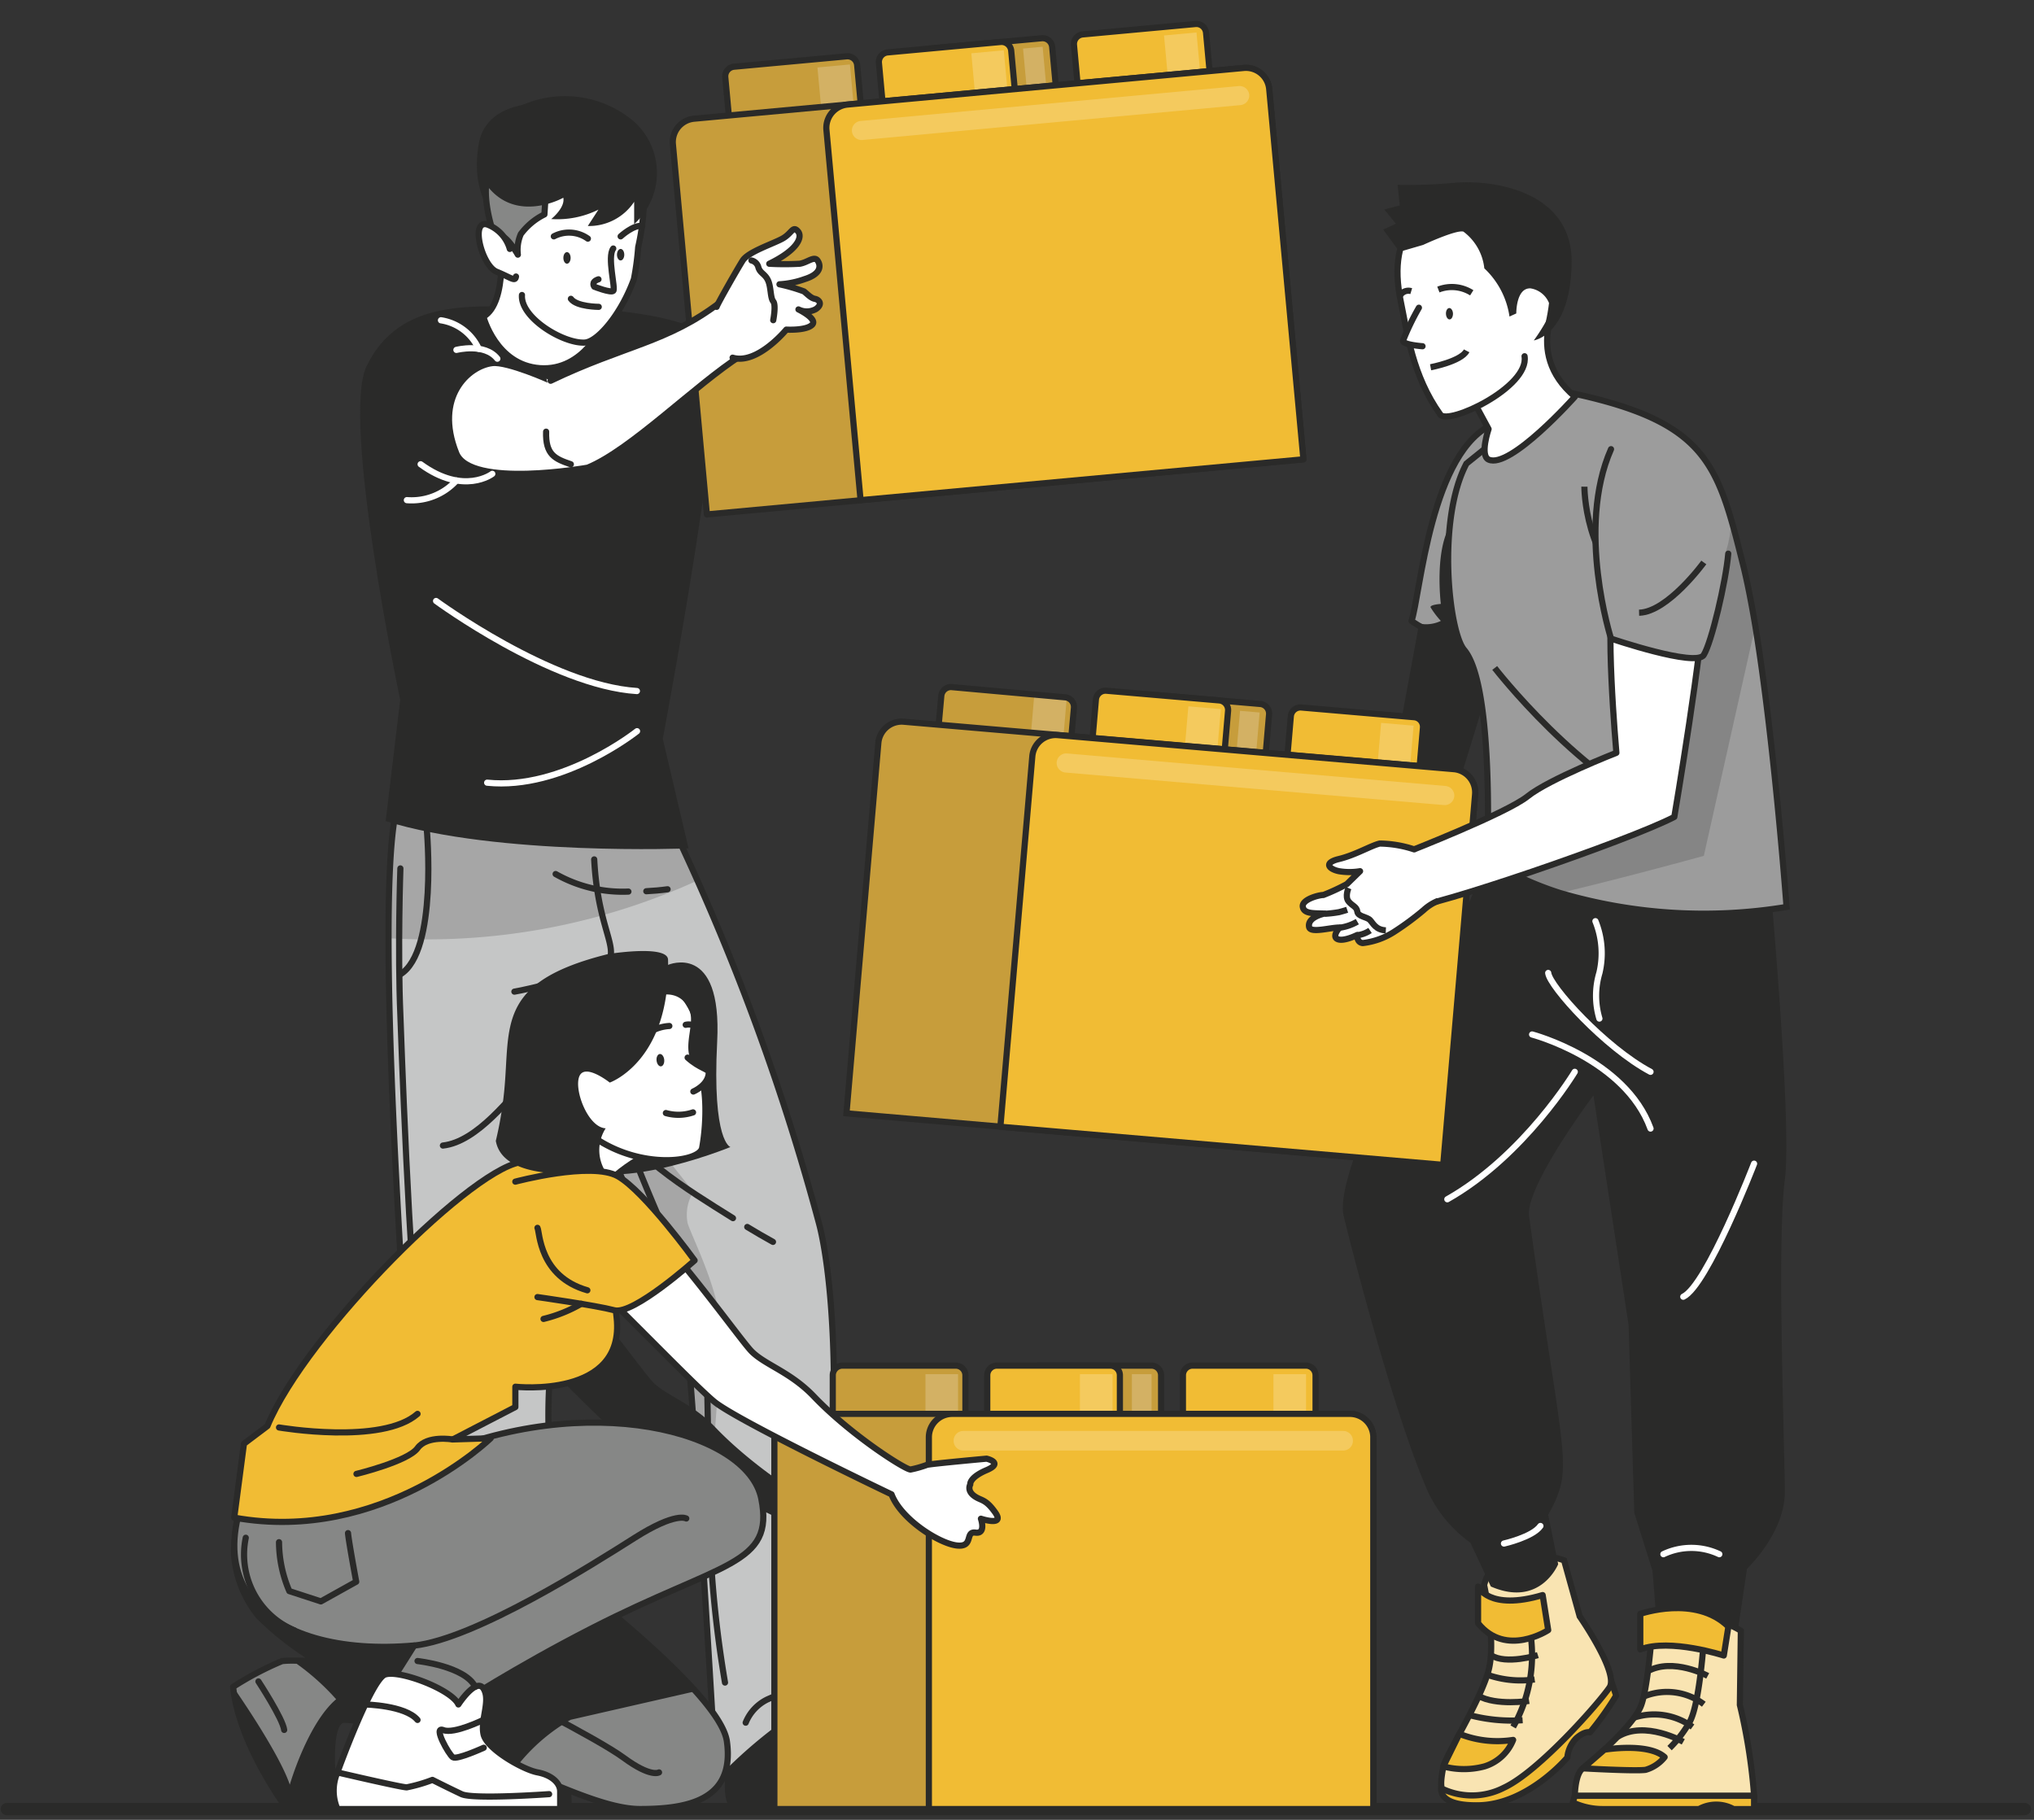 <svg id="becbaa0f-c168-4055-b193-9f8904cfd8a6" data-name="Calque 1" xmlns="http://www.w3.org/2000/svg" xmlns:xlink="http://www.w3.org/1999/xlink" viewBox="0 0 164.748 147.402"><rect x="0" y="0" width="164.748" height="147.402" fill="#333333" stroke="none"/><defs><clipPath id="a2aed99f-9b42-4cc7-ab2a-375b768148fd"><path d="M126.689,126.387s-5.422-1.998-6.481,1.998c0,0,.968,4.4.388,6.807s-3.499,7.003-3.679,7.874c-.355,1.71-.088,1.827-.088,1.827a5.648,5.648,0,0,0,4.976-.088c2.853-1.314,7.791-6.969,8.563-8.133s-2.419-5.751-2.419-5.751Z" style="fill:none"/></clipPath><clipPath id="f9a96f55-45a3-4138-b656-05cb36f4d472"><path d="M77.097,55.655l9.176.826a.787.787,0,0,1,.714.855h0L86.397,63.883h0l-10.744-.967h0l.589-6.548a.787.787,0,0,1,.855-.714Z" style="fill:none"/></clipPath><clipPath id="f8aa14ba-f1f7-4b1d-aa1d-7af8daf26a2a"><path d="M92.935,56.235l9.142.785a.784.784,0,0,1,.714.848h0l-.56,6.524h0L91.526,63.473h0l.56-6.524a.784.784,0,0,1,.848-.714Z" style="fill:none"/></clipPath><clipPath id="b3660e55-9721-47f2-801d-a1533510708a"><path d="M119.478,64.351,116.896,94.351,68.561,90.18l2.582-29.996a1.894,1.894,0,0,1,2.046-1.727l.006 0,44.552,3.829a1.894,1.894,0,0,1,1.733,2.042Z" style="fill:none"/></clipPath><clipPath id="be329eb7-e9c2-4d85-9fba-989908e5e8fb"><path d="M141.003,132.092s-2.311-1.647-7.09-1.318c0,0-.35,5.735-1.001,7.403s-4.079,4.559-4.717,5.055-.638,2.227-.638,2.227h14.522a46.256,46.256,0,0,0-1.155-7.366Z" style="fill:none"/></clipPath><clipPath id="eb91e76a-abae-4348-a033-76b0218cc754"><path d="M144.706,73.46a41.19,41.19,0,0,1-18.351-1.13,26.276,26.276,0,0,1-5.893-2.719s.025-.584.042-1.539c.075-3.729.054-13.109-1.91-15.432-1.251-1.464-2.231-10.514.184-15.09l7.386-5.939c10.227,1.998,12.387,4.705,14.076,10.544.313,1.068.605,2.24.93,3.533.355,1.41.688,3.132,1.005,5.005C143.71,60.018,144.706,73.46,144.706,73.46Z" style="fill:none"/></clipPath><clipPath id="b000cfa6-7c87-425c-afe6-eedff707a2d4"><path d="M53.547,64.985l1.668,3.537A186.847,186.847,0,0,1,66.338,99.102c.1.388,2.286,8.12.534,27.377l1.001,3.378-1.093,5.58s1.643,2.373,1.585,3.149a29.807,29.807,0,0,0-5.422,1.481,38.383,38.383,0,0,0-4.208,3.683c-.897-.184-.976-3.804-.976-3.804s-1.873-32.144-2.411-33.529S51.524,99.06,46.394,85.392c0,0-.117,19.089-1.485,23.919-1.222,4.296.225,16.32.225,16.32l-.834,13.384s2.886,2.999.546,3.804a8.141,8.141,0,0,0-6.018-3.691c-2.265-.35-5.084,3.67-5.084,3.67-.993-.317.417-5.368.417-5.368-3.157-23.823-.834-19.511-1.46-31.155-.417-7.474-2.523-39.447-.038-42.045Z" style="fill:none"/></clipPath><clipPath id="ea0ce7c4-934e-4408-9a2a-a146d14636df"><path d="M59.437,5.405l9.137-.843a.784.784,0,0,1,.853.709h0l.601,6.52h0L59.347,12.777h0l-.601-6.52A.784.784,0,0,1,59.437,5.405Z" style="fill:none"/></clipPath><clipPath id="b5ad91c5-57a9-4fc6-a9f4-f79122f66a48"><path d="M75.235,3.94l9.137-.843a.784.784,0,0,1,.853.709h0l.601,6.52h0l-10.698.987h0L74.526,4.792a.784.784,0,0,1,.709-.853Z" style="fill:none"/></clipPath><clipPath id="a4482eeb-8084-4bb4-9c5c-9d9936e91f41"><path d="M102.803,7.225l2.769,29.979L57.255,41.667,54.502,11.679A1.898,1.898,0,0,1,56.216,9.614l44.527-4.108a1.894,1.894,0,0,1,2.06,1.711Z" style="fill:none"/></clipPath><clipPath id="a16ce403-5d90-4ce6-8f6e-8a783bf4ee95"><path d="M68.236,110.613h9.176a.784.784,0,0,1,.784.784h0v6.548H67.452V111.397a.784.784,0,0,1,.784-.784Z" style="fill:none"/></clipPath><clipPath id="b697e1c1-db74-4420-ae7b-d63806f078fc"><path d="M84.085,110.613h9.176a.784.784,0,0,1,.784.784h0v6.548H83.301V111.397a.784.784,0,0,1,.784-.784Z" style="fill:none"/></clipPath><clipPath id="a5406c9a-2a63-4dcb-a855-0920adea8dc9"><path d="M111.232,116.419v30.109H62.722V116.419a1.898,1.898,0,0,1,1.898-1.898h44.714a1.898,1.898,0,0,1,1.898,1.898Z" style="fill:none"/></clipPath></defs><g id="a48ffef9-5a66-4523-acda-9a83ccc602f3" data-name="freepik--Floor--inject-32"><line x1="0.553" y1="146.531" x2="164.004" y2="146.531" style="fill:none;stroke:#2a2a29;stroke-linecap:round;stroke-linejoin:round"/></g><g id="b32cd04d-b4d8-4f1a-81a1-f8e50b188802" data-name="freepik--character-3--inject-32"><path d="M115.107,49.628l-1.668,9.067L99.834,66.962l1.881,3.453s15.728-4.796,16.112-5.918,4.008-13.004,4.008-13.004Z" style="fill:#2a2a29"/><path d="M121.067,34.297l-.909,10.994-.48,5.768c-2.623,1.276-5.188-.642-5.347-.767h0C115.044,48.198,115.874,36.382,121.067,34.297Z" style="fill:#9c9c9c;stroke:#2a2a29;stroke-linecap:round;stroke-linejoin:round;stroke-width:0.5px"/><path d="M120.141,45.291l-.48,5.768c-2.623,1.276-5.188-.642-5.347-.767a2.759,2.759,0,0,0,2.39,0,6.998,6.998,0,0,1-.834-1.101c-.054-.217.834-.275.834-.275s-.584-4.675.972-6.673C118.285,41.483,119.236,43.068,120.141,45.291Z" style="fill:#2a2a29"/><path d="M130.488,136.109l.417,1.226a24.82,24.82,0,0,1-2.119,2.978s-.417-.133-1.101.471a2.532,2.532,0,0,0-.734,1.568s-3.186,3.82-7.228,3.875-2.824-1.981-2.824-1.981Z" style="fill:#f1bc34;stroke:#2a2a29;stroke-linecap:round;stroke-linejoin:round;stroke-width:0.5px"/><path d="M126.689,126.387s-5.422-1.998-6.481,1.998c0,0,.968,4.4.388,6.807s-3.499,7.003-3.679,7.874c-.355,1.71-.088,1.827-.088,1.827a5.648,5.648,0,0,0,4.976-.088c2.853-1.314,7.791-6.969,8.563-8.133s-2.419-5.751-2.419-5.751Z" style="fill:#fff"/><g style="clip-path:url(#a2aed99f-9b42-4cc7-ab2a-375b768148fd)"><path d="M126.689,126.387s-5.422-1.998-6.481,1.998c0,0,.968,4.4.388,6.807s-3.499,7.003-3.679,7.874c-.355,1.71-.088,1.827-.088,1.827a5.648,5.648,0,0,0,4.976-.088c2.853-1.314,7.791-6.969,8.563-8.133s-2.419-5.751-2.419-5.751Z" style="fill:#f1bc40;isolation:isolate;opacity:0.4"/></g><path d="M126.689,126.387s-5.422-1.998-6.481,1.998c0,0,.968,4.4.388,6.807s-3.499,7.003-3.679,7.874c-.355,1.71-.088,1.827-.088,1.827a5.648,5.648,0,0,0,4.976-.088c2.853-1.314,7.791-6.969,8.563-8.133s-2.419-5.751-2.419-5.751Z" style="fill:none;stroke:#2a2a29;stroke-miterlimit:10;stroke-width:0.5px"/><path d="M123.915,132.038a11.774,11.774,0,0,1-1.355,7.841" style="fill:none;stroke:#2a2a29;stroke-miterlimit:10;stroke-width:0.5px"/><path d="M122.56,140.93a3.658,3.658,0,0,1-2.319,2.144,6.452,6.452,0,0,1-3.337,0l1.301-2.636A8.317,8.317,0,0,0,122.56,140.93Z" style="fill:#f1bc34;stroke:#2a2a29;stroke-linecap:round;stroke-linejoin:round;stroke-width:0.5px"/><path d="M123.327,139.333a13.257,13.257,0,0,1-4.317-.417" style="fill:none;stroke:#2a2a29;stroke-miterlimit:10;stroke-width:0.5px"/><path d="M123.853,137.769s-2.653.417-4.133-.417" style="fill:none;stroke:#2a2a29;stroke-miterlimit:10;stroke-width:0.5px"/><path d="M124.303,136.029a8.093,8.093,0,0,1-3.841-.38" style="fill:none;stroke:#2a2a29;stroke-miterlimit:10;stroke-width:0.5px"/><path d="M124.562,134.061s-2.586.809-3.808,0" style="fill:none;stroke:#2a2a29;stroke-miterlimit:10;stroke-width:0.5px"/><path d="M124.95,129.198l.45,2.84s-3.42,2.252-5.681-.563v-2.965S120.57,130.503,124.95,129.198Z" style="fill:#f1bc34;stroke:#2a2a29;stroke-linecap:round;stroke-linejoin:round;stroke-width:0.5px"/><path d="M121.98,65.44c-3.466,10.982-14.222,28.595-13.134,33.103.596,2.461,4.146,16.403,6.923,22.522a10.831,10.831,0,0,0,3.337,3.904l1.647,3.533c4.016,1.748,5.455-1.806,5.455-1.806l-.809-4.004c2.152-3.912,1.251-3.912-1.547-24.19-.329-2.39,5.213-9.776,5.213-9.776l2.844,18.585.463,15.223,1.476,4.705s.367,4.417.334,4.684h6.602l.717-4.855s3.065-2.89,3.065-6.227-.659-20.332,0-25.283-1.543-28.031-1.543-28.031Z" style="fill:#2a2a29"/><path d="M77.097,55.655l9.176.826a.787.787,0,0,1,.714.855h0L86.397,63.883h0l-10.744-.967h0l.589-6.548a.787.787,0,0,1,.855-.714Z" style="fill:#f1bc40"/><g style="clip-path:url(#f9a96f55-45a3-4138-b656-05cb36f4d472)"><path d="M77.097,55.655l9.176.826a.787.787,0,0,1,.714.855h0L86.397,63.883h0l-10.744-.967h0l.589-6.548a.787.787,0,0,1,.855-.714Z" style="fill:#2a2a29;fill-opacity:0.7;isolation:isolate;opacity:0.3"/><rect x="82.236" y="57.564" width="5.28" height="2.64" transform="translate(18.943 138.409) rotate(-85.09)" style="fill:#fff;fill-opacity:0.7;isolation:isolate;opacity:0.3"/></g><path d="M77.097,55.655l9.176.826a.787.787,0,0,1,.714.855h0L86.397,63.883h0l-10.744-.967h0l.589-6.548a.787.787,0,0,1,.855-.714Z" style="fill:none;stroke:#2a2a29;stroke-linecap:round;stroke-linejoin:round;stroke-width:0.5px"/><path d="M92.935,56.235l9.142.785a.784.784,0,0,1,.714.848h0l-.56,6.524h0L91.526,63.473h0l.56-6.524a.784.784,0,0,1,.848-.714Z" style="fill:#f1bc40"/><g style="clip-path:url(#f8aa14ba-f1f7-4b1d-aa1d-7af8daf26a2a)"><path d="M92.935,56.235l9.142.785a.784.784,0,0,1,.714.848h0l-.56,6.524h0L91.526,63.473h0l.56-6.524a.784.784,0,0,1,.848-.714Z" style="fill:#2a2a29;fill-opacity:0.7;isolation:isolate;opacity:0.3"/><rect x="98.367" y="59.476" width="5.28" height="1.593" transform="translate(32.31 155.751) rotate(-85.09)" style="fill:#fff;fill-opacity:0.7;isolation:isolate;opacity:0.3"/></g><path d="M92.935,56.235l9.142.785a.784.784,0,0,1,.714.848h0l-.56,6.524h0L91.526,63.473h0l.56-6.524a.784.784,0,0,1,.848-.714Z" style="fill:none;stroke:#2a2a29;stroke-miterlimit:10;stroke-width:0.5px"/><path d="M89.614,55.947l9.142.785a.784.784,0,0,1,.714.848v0l-.56,6.524h0L88.205,63.185h0l.56-6.524A.784.784,0,0,1,89.614,55.947Z" style="fill:#f1bc34;stroke:#2a2a29;stroke-linecap:round;stroke-linejoin:round;stroke-width:0.5px"/><path d="M105.401,57.306l9.142.785a.784.784,0,0,1,.714.848v0l-.56,6.52h0l-10.704-.92h0l.56-6.524A.784.784,0,0,1,105.401,57.306Z" style="fill:#f1bc34;stroke:#2a2a29;stroke-linecap:round;stroke-linejoin:round;stroke-width:0.5px"/><rect x="94.702" y="58.636" width="5.28" height="2.64" transform="translate(29.275 151.809) rotate(-85.09)" style="fill:#fff;fill-opacity:0.7;isolation:isolate;opacity:0.3"/><rect x="110.316" y="59.976" width="5.28" height="2.64" transform="translate(42.217 168.591) rotate(-85.09)" style="fill:#fff;fill-opacity:0.7;isolation:isolate;opacity:0.3"/><path d="M119.478,64.351,116.896,94.351,68.561,90.18l2.582-29.996a1.894,1.894,0,0,1,2.046-1.727l.006 0,44.552,3.829a1.894,1.894,0,0,1,1.733,2.042Z" style="fill:#f1bc40"/><g style="clip-path:url(#b3660e55-9721-47f2-801d-a1533510708a)"><path d="M119.478,64.351,116.896,94.351,68.561,90.18l2.582-29.996a1.894,1.894,0,0,1,2.046-1.727l.006 0,44.552,3.829a1.894,1.894,0,0,1,1.733,2.042Z" style="fill:#2a2a29;fill-opacity:0.7;isolation:isolate;opacity:0.3"/></g><path d="M119.478,64.351,116.896,94.351,68.561,90.18l2.582-29.996a1.894,1.894,0,0,1,2.046-1.727l.006 0,44.552,3.829a1.894,1.894,0,0,1,1.733,2.042Z" style="fill:none;stroke:#2a2a29;stroke-miterlimit:10;stroke-width:0.5px"/><path d="M119.478,64.351,116.896,94.351,81.028,91.265,83.614,61.269A1.894,1.894,0,0,1,85.66,59.542l.006 0L117.751,62.299a1.894,1.894,0,0,1,1.727,2.046Z" style="fill:#f1bc34;stroke:#2a2a29;stroke-linecap:round;stroke-linejoin:round;stroke-width:0.5px"/><path d="M116.959,65.21l-30.659-2.636a.784.784,0,0,1-.713-.834h0a.784.784,0,0,1,.834-.713l30.659,2.636a.784.784,0,0,1,.713.834h0A.784.784,0,0,1,116.959,65.21Z" style="fill:#fff;fill-opacity:0.7;isolation:isolate;opacity:0.3"/><path d="M141.003,132.092s-2.311-1.647-7.09-1.318c0,0-.35,5.735-1.001,7.403s-4.079,4.559-4.717,5.055-.638,2.227-.638,2.227h14.522a46.256,46.256,0,0,0-1.155-7.366Z" style="fill:#fff"/><g style="clip-path:url(#be329eb7-e9c2-4d85-9fba-989908e5e8fb)"><path d="M141.003,132.092s-2.311-1.647-7.09-1.318c0,0-.35,5.735-1.001,7.403s-4.079,4.559-4.717,5.055-.638,2.227-.638,2.227h14.522a46.256,46.256,0,0,0-1.155-7.366Z" style="fill:#f1bc40;isolation:isolate;opacity:0.4"/></g><path d="M141.003,132.092s-2.311-1.647-7.09-1.318c0,0-.35,5.735-1.001,7.403s-4.079,4.559-4.717,5.055-.638,2.227-.638,2.227h14.522a46.256,46.256,0,0,0-1.155-7.366Z" style="fill:none;stroke:#2a2a29;stroke-miterlimit:10;stroke-width:0.5px"/><path d="M138.004,132.835s-.342,5.28-1.164,6.673a9.647,9.647,0,0,1-1.61,2.085" style="fill:none;stroke:#2a2a29;stroke-miterlimit:10;stroke-width:0.5px"/><path d="M134.83,142.323a3.055,3.055,0,0,1-1.539,1.03c-.809.121-5.084-.121-5.084-.121l1.743-1.51S133.495,141.126,134.83,142.323Z" style="fill:#f1bc34;stroke:#2a2a29;stroke-linecap:round;stroke-linejoin:round;stroke-width:0.5px"/><path d="M136.34,141.084s-3.095-1.777-5.301-.417" style="fill:none;stroke:#2a2a29;stroke-miterlimit:10;stroke-width:0.5px"/><path d="M137.087,139.879a5.267,5.267,0,0,0-4.709-.763" style="fill:none;stroke:#2a2a29;stroke-miterlimit:10;stroke-width:0.5px"/><path d="M138.004,138.04a4.954,4.954,0,0,0-4.78-.659" style="fill:none;stroke:#2a2a29;stroke-miterlimit:10;stroke-width:0.5px"/><path d="M138.321,135.742s-2.824-1.518-4.876-.367" style="fill:none;stroke:#2a2a29;stroke-miterlimit:10;stroke-width:0.5px"/><path d="M142.075,145.459v1.072h-1.668a2.897,2.897,0,0,0-2.79,0h-7.833a5.681,5.681,0,0,1-2.394-.538l.163-.534Z" style="fill:#f1bc34;stroke:#2a2a29;stroke-linecap:round;stroke-linejoin:round;stroke-width:0.5px"/><path d="M139.994,131.754l-.371,2.34s-4.358-1.414-6.765-.496V130.72S137.333,129.152,139.994,131.754Z" style="fill:#f1bc34;stroke:#2a2a29;stroke-linecap:round;stroke-linejoin:round;stroke-width:0.5px"/><path d="M144.706,73.46a41.19,41.19,0,0,1-18.351-1.13,26.276,26.276,0,0,1-5.893-2.719s.025-.584.042-1.539c.075-3.729.054-13.109-1.91-15.432-1.251-1.464-2.231-10.514.184-15.09l7.386-5.939c10.227,1.998,12.387,4.705,14.076,10.544.313,1.068.605,2.24.93,3.533.355,1.41.688,3.132,1.005,5.005C143.71,60.018,144.706,73.46,144.706,73.46Z" style="fill:#9c9c9c"/><g style="clip-path:url(#eb91e76a-abae-4348-a033-76b0218cc754)"><path d="M142.175,50.692l-4.171,18.631s-6.027,1.668-11.645,3.007a26.276,26.276,0,0,1-5.897-2.719s.025-.584.042-1.539c5.047-2.582,12.412-6.377,12.354-6.556-.096-.279,0-10.01,0-10.01a10.276,10.276,0,0,0,7.382-9.363c.313,1.068.605,2.24.93,3.533C141.524,47.089,141.858,48.799,142.175,50.692Z" style="fill:#2a2a29;isolation:isolate;opacity:0.2"/></g><path d="M144.706,73.46a41.19,41.19,0,0,1-18.351-1.13,26.276,26.276,0,0,1-5.893-2.719s.025-.584.042-1.539c.075-3.729.054-13.109-1.91-15.432-1.251-1.464-2.231-10.514.184-15.09l7.386-5.939c10.227,1.998,12.387,4.705,14.076,10.544.313,1.068.605,2.24.93,3.533.355,1.41.688,3.132,1.005,5.005C143.71,60.018,144.706,73.46,144.706,73.46Z" style="fill:none;stroke:#2a2a29;stroke-miterlimit:10;stroke-width:0.5px"/><path d="M126.489,23.816s-3.262,4.671,1.076,8.316c0,0-5.263,5.906-6.994,5.092-.73-.342,0-2.473,0-2.473l-3.053-5.647Z" style="fill:#fff;stroke:#2a2a29;stroke-linecap:round;stroke-linejoin:round;stroke-width:0.5px"/><path d="M125.425,26.235c1.018-4.45.53-11.077-5.706-10.489-4.371.417-7.486,2.836-6.256,8.7.513,2.473.934,5.977,3.203,9.138.63.876,7.22-2.223,6.819-4.73" style="fill:#fff;stroke:#2a2a29;stroke-linecap:round;stroke-linejoin:round;stroke-width:0.5px"/><path d="M116.504,23.453a3.02,3.02,0,0,1,2.703.263" style="fill:none;stroke:#2a2a29;stroke-miterlimit:10;stroke-width:0.5px"/><path d="M113.368,23.999a.784.784,0,0,1,.938-.417" style="fill:none;stroke:#2a2a29;stroke-miterlimit:10;stroke-width:0.5px"/><path d="M114.927,24.925a20.71,20.71,0,0,0-1.289,2.673c-.004.334,1.581.446,1.581.446" style="fill:#fff;stroke:#2a2a29;stroke-linecap:round;stroke-linejoin:round;stroke-width:0.5px"/><path d="M117.688,25.401c0,.254-.113.463-.271.471s-.292-.2-.3-.455.113-.463.271-.467S117.68,25.155,117.688,25.401Z" style="fill:#2a2a29"/><path d="M115.874,29.747s2.465-.463,2.92-1.33" style="fill:none;stroke:#2a2a29;stroke-miterlimit:10;stroke-width:0.5px"/><path d="M113.351,20.396l1.919-.559s2.69-1.251,3.262-1.076a4.27,4.27,0,0,1,1.693,2.974,6.669,6.669,0,0,1,2.039,3.904l.551-.25s-.029-2.085,1.155-2.031a1.942,1.942,0,0,1,1.639,1.919,14.649,14.649,0,0,1-1.376,2.298s2.97-.442,3.065-6.256-6.277-6.761-9.376-6.523a40.457,40.457,0,0,1-4.721.175l.175,1.668-1.251.329.943,1.155-1.034.471Z" style="fill:#2a2a29"/><path d="M124.095,83.791s7.549,1.998,9.593,7.62" style="fill:none;stroke:#fff;stroke-linecap:round;stroke-linejoin:round;stroke-width:0.5px"/><path d="M127.552,86.815s-4.079,6.794-10.323,10.323" style="fill:none;stroke:#fff;stroke-linecap:round;stroke-linejoin:round;stroke-width:0.5px"/><path d="M121.817,125.023s2.319-.521,2.953-1.422" style="fill:none;stroke:#fff;stroke-linecap:round;stroke-linejoin:round;stroke-width:0.5px"/><path d="M134.73,125.886a5.289,5.289,0,0,1,4.529,0" style="fill:none;stroke:#fff;stroke-linecap:round;stroke-linejoin:round;stroke-width:0.5px"/><path d="M142.075,94.255s-3.808,9.864-5.735,10.777" style="fill:none;stroke:#fff;stroke-linecap:round;stroke-linejoin:round;stroke-width:0.5px"/><path d="M125.4,78.807c.104,1.072,4.588,6.039,8.287,8.008" style="fill:none;stroke:#fff;stroke-linecap:round;stroke-linejoin:round;stroke-width:0.5px"/><path d="M129.225,74.615a6.911,6.911,0,0,1,.321,4.192,6.461,6.461,0,0,0,0,3.695" style="fill:none;stroke:#fff;stroke-linecap:round;stroke-linejoin:round;stroke-width:0.5px"/><path d="M121.067,54.104s7.019,9.084,14.564,12.066" style="fill:none;stroke:#2a2a29;stroke-miterlimit:10;stroke-width:0.5px"/><path d="M128.332,39.419s-.025,6.177,4.429,8.963" style="fill:none;stroke:#2a2a29;stroke-miterlimit:10;stroke-width:0.5px"/><path d="M130.839,48.431c-.943.926.083,12.546.083,12.546s-5.476,2.144-7.19,3.524-9.835,4.55-9.835,4.55-1.251,4.262.309,4.408,17.713-5.359,21.408-7.29c0,0,2.407-14.18,2.39-17.788" style="fill:#fff;stroke:#2a2a29;stroke-linecap:round;stroke-linejoin:round;stroke-width:0.5px"/><path d="M114.54,68.797a9.167,9.167,0,0,0-2.786-.471c-.701.163-1.981.934-3.299,1.251s-.772.834,0,.988a5.192,5.192,0,0,0,1.706,0l-1.072,1.047a16.905,16.905,0,0,1-1.898.88c-.388,0-1.76.371-1.668.955s.88.517,1.76.551c0,0-1.401.279-1.251,1.076.092.546,1.668.054,2.473.054,0,0-.659.717-.167.938s1.585-.329,1.585-.329-.042.592.45.651a5.964,5.964,0,0,0,2.573-.926,22.83,22.83,0,0,0,2.377-1.76,3.916,3.916,0,0,1,1.08-.701" style="fill:#fff;stroke:#2a2a29;stroke-linecap:round;stroke-linejoin:round;stroke-width:0.5px"/><path d="M107.303,74.015a9.546,9.546,0,0,0,1.155-.133c.329-.083.659-.192.659-.192" style="fill:none;stroke:#2a2a29;stroke-miterlimit:10;stroke-width:0.5px"/><path d="M108.509,75.145a3.97,3.97,0,0,0,1.431-.492" style="fill:none;stroke:#2a2a29;stroke-miterlimit:10;stroke-width:0.5px"/><path d="M109.927,75.754a2.432,2.432,0,0,0,1.043-.388" style="fill:none;stroke:#2a2a29;stroke-miterlimit:10;stroke-width:0.5px"/><path d="M109.222,71.929s-.3.688,0,1.072.663.417.717.834.772.417,1.03.688.455.792,1.28.834" style="fill:none;stroke:#2a2a29;stroke-miterlimit:10;stroke-width:0.5px"/><path d="M130.488,36.382c-2.84,6.427,0,15.344,0,15.344s6.873,2.336,7.507,1.33,1.793-5.935,1.989-8.212" style="fill:#9c9c9c;stroke:#2a2a29;stroke-linecap:round;stroke-linejoin:round;stroke-width:0.5px"/><path d="M138.004,45.558s-2.92,4.016-5.243,4.071" style="fill:none;stroke:#2a2a29;stroke-miterlimit:10;stroke-width:0.5px"/></g><g id="a797ae3b-0bbe-4520-9d1a-d0e123b57a2a" data-name="freepik--character-2--inject-32"><path d="M33.652,146.531s-.713-2.723.121-3.733c1.493-1.81-.184-3.337,1.318-3.958l.63.73c.121-.738-.229-2.995,2.557-3.287,3.37-.355,3.433,2.085,3.616,2.92l-.058-1.13c1.439,0,.692,1.435,2.869,3.779a6.214,6.214,0,0,1,1.577,4.696Z" style="fill:#2a2a29"/><path d="M59.34,146.531c-1.355-.605-.113-5.718-.113-5.718a1.403,1.403,0,0,1,0-2.502,5.072,5.072,0,0,0,5.176.834s.355-3.42,2.502-2.982a8.488,8.488,0,0,0,1.806,3.407c3.399,3.337,7.791,3.754,8.525,5.355a3.453,3.453,0,0,1-.046,1.589Z" style="fill:#2a2a29"/><path d="M53.547,64.985l1.668,3.537A186.847,186.847,0,0,1,66.338,99.102c.1.388,2.286,8.12.534,27.377l1.001,3.378-1.093,5.58s1.643,2.373,1.585,3.149a29.807,29.807,0,0,0-5.422,1.481,38.383,38.383,0,0,0-4.208,3.683c-.897-.184-.976-3.804-.976-3.804s-1.873-32.144-2.411-33.529S51.524,99.06,46.394,85.392c0,0-.117,19.089-1.485,23.919-1.222,4.296.225,16.32.225,16.32l-.834,13.384s2.886,2.999.546,3.804a8.141,8.141,0,0,0-6.018-3.691c-2.265-.35-5.084,3.67-5.084,3.67-.993-.317.417-5.368.417-5.368-3.157-23.823-.834-19.511-1.46-31.155-.417-7.474-2.523-39.447-.038-42.045Z" style="fill:#c5c6c6"/><g style="clip-path:url(#b000cfa6-7c87-425c-afe6-eedff707a2d4)"><path d="M31.504,75.996a52.637,52.637,0,0,0,24.999-4.68c-.797-1.785-1.285-2.794-1.285-2.794l-1.668-3.533L32.697,64.23C31.813,65.169,31.5,69.936,31.504,75.996Z" style="fill:#2a2a29;isolation:isolate;opacity:0.2"/><path d="M46.507,85.639c5.076,13.492,8.341,19.398,8.867,20.774.304.801,1.051,11.716,1.635,20.875.667-8.341,1.355-17.129,1.414-18.852.125-3.437-2.356-8.145-2.728-9.363a3.51,3.51,0,0,1,.467-2.536l-4.463-5.63c.15-1.91-2.215-10.247-2.215-10.247A16.666,16.666,0,0,0,46.507,85.639Z" style="fill:#2a2a29;isolation:isolate;opacity:0.2"/></g><path d="M53.547,64.985l1.668,3.537A186.847,186.847,0,0,1,66.338,99.102c.1.388,2.286,8.12.534,27.377l1.001,3.378-1.093,5.58s1.643,2.373,1.585,3.149a29.807,29.807,0,0,0-5.422,1.481,38.383,38.383,0,0,0-4.208,3.683c-.897-.184-.976-3.804-.976-3.804s-1.873-32.144-2.411-33.529S51.524,99.06,46.394,85.392c0,0-.117,19.089-1.485,23.919-1.222,4.296.225,16.32.225,16.32l-.834,13.384s2.886,2.999.546,3.804a8.141,8.141,0,0,0-6.018-3.691c-2.265-.35-5.084,3.67-5.084,3.67-.993-.317.417-5.368.417-5.368-3.157-23.823-.834-19.511-1.46-31.155-.417-7.474-2.523-39.447-.038-42.045Z" style="fill:none;stroke:#2a2a29;stroke-linecap:round;stroke-linejoin:round;stroke-width:0.5px"/><path d="M46.411,85.392S48.959,80.475,51.132,79.103" style="fill:none;stroke:#2a2a29;stroke-linecap:round;stroke-linejoin:round;stroke-width:0.5px"/><path d="M52.091,77.51s-7.741,2.356-10.427,2.811" style="fill:none;stroke:#2a2a29;stroke-linecap:round;stroke-linejoin:round;stroke-width:0.5px"/><path d="M48.129,69.61c.334,6.444,2.607,7.541.417,8.946a11.383,11.383,0,0,1-1.03,4.926" style="fill:none;stroke:#2a2a29;stroke-linecap:round;stroke-linejoin:round;stroke-width:0.5px"/><path d="M34.566,67.146s.913,9.905-2.135,11.77" style="fill:none;stroke:#2a2a29;stroke-linecap:round;stroke-linejoin:round;stroke-width:0.5px"/><path d="M32.43,70.34s-.229,6.594,0,11.907c0,0,.763,22.459,1.526,25.279s-1.176,7.09-1.009,19.277" style="fill:none;stroke:#2a2a29;stroke-linecap:round;stroke-linejoin:round;stroke-width:0.5px"/><path d="M39.737,136.342a3.166,3.166,0,0,0-2.131.284" style="fill:none;stroke:#2a2a29;stroke-linecap:round;stroke-linejoin:round;stroke-width:0.5px"/><path d="M44.325,139.016a11.699,11.699,0,0,0-3.278-2.248" style="fill:none;stroke:#2a2a29;stroke-linecap:round;stroke-linejoin:round;stroke-width:0.5px"/><path d="M43.074,86.948c-1.71,1.919-4.421,5.535-7.199,5.839" style="fill:none;stroke:#2a2a29;stroke-linecap:round;stroke-linejoin:round;stroke-width:0.5px"/><path d="M45.689,83.828c-.526.663-1.068,1.314-1.618,1.96" style="fill:none;stroke:#2a2a29;stroke-linecap:round;stroke-linejoin:round;stroke-width:0.5px"/><path d="M43.253,106.275s-3.887,5.293-6.018,5.597" style="fill:none;stroke:#2a2a29;stroke-linecap:round;stroke-linejoin:round;stroke-width:0.5px"/><path d="M47.825,84.437s6.923,19.281,9.33,21.183c0,0,.271,14.18.35,19.131a91.378,91.378,0,0,0,1.218,11.532" style="fill:none;stroke:#2a2a29;stroke-linecap:round;stroke-linejoin:round;stroke-width:0.5px"/><path d="M66.113,136.142s-2.665.922-3.962,1.51a3.583,3.583,0,0,0-1.752,1.881" style="fill:none;stroke:#2a2a29;stroke-linecap:round;stroke-linejoin:round;stroke-width:0.5px"/><path d="M59.369,98.668C55.653,96.337,50.752,93.421,48.775,89.313" style="fill:none;stroke:#2a2a29;stroke-linecap:round;stroke-linejoin:round;stroke-width:0.5px"/><path d="M62.61,100.591c-.705-.388-1.397-.792-2.085-1.21" style="fill:none;stroke:#2a2a29;stroke-linecap:round;stroke-linejoin:round;stroke-width:0.5px"/><path d="M50.898,72.217a11.007,11.007,0,0,1-5.893-1.422" style="fill:none;stroke:#2a2a29;stroke-linecap:round;stroke-linejoin:round;stroke-width:0.5px"/><path d="M54.072,72.029c-.571.079-1.147.129-1.723.158" style="fill:none;stroke:#2a2a29;stroke-linecap:round;stroke-linejoin:round;stroke-width:0.5px"/><path d="M57.78,27.753c-1.526-2.311-9.305-2.899-14.297-2.899s-11.052-.834-13.788,4.796c-2.085,4.3,2.719,27.039,2.719,27.039l-1.176,9.818c9.042,2.836,24.532,2.21,24.532,2.21L53.684,59.843S59.307,30.059,57.78,27.753Z" style="fill:#2a2a29"/><path d="M40.517,19.145s.671,5.351-1.364,6.506c0,0,1.018,3.925,4.588,4.171s5.147-3.587,5.147-3.587Z" style="fill:#fff;stroke:#2a2a29;stroke-linecap:round;stroke-linejoin:round;stroke-width:0.5px"/><path d="M59.437,5.405l9.137-.843a.784.784,0,0,1,.853.709h0l.601,6.52h0L59.347,12.777h0l-.601-6.52A.784.784,0,0,1,59.437,5.405Z" style="fill:#f1bc40"/><g style="clip-path:url(#ea0ce7c4-934e-4408-9a2a-a146d14636df)"><path d="M59.437,5.405l9.137-.843a.784.784,0,0,1,.853.709h0l.601,6.52h0L59.347,12.777h0l-.601-6.52A.784.784,0,0,1,59.437,5.405Z" style="fill:#2a2a29;fill-opacity:0.7;isolation:isolate;opacity:0.3"/><rect x="66.448" y="5.332" width="2.64" height="5.28" transform="translate(-0.446 6.258) rotate(-5.27)" style="fill:#fff;fill-opacity:0.7;isolation:isolate;opacity:0.3"/></g><path d="M59.437,5.405l9.137-.843a.784.784,0,0,1,.853.709h0l.601,6.52h0L59.347,12.777h0l-.601-6.52A.784.784,0,0,1,59.437,5.405Z" style="fill:none;stroke:#2a2a29;stroke-linecap:round;stroke-linejoin:round;stroke-width:0.5px"/><path d="M75.235,3.94l9.137-.843a.784.784,0,0,1,.853.709h0l.601,6.52h0l-10.698.987h0L74.526,4.792a.784.784,0,0,1,.709-.853Z" style="fill:#f1bc40"/><g style="clip-path:url(#b5ad91c5-57a9-4fc6-a9f4-f79122f66a48)"><path d="M75.235,3.94l9.137-.843a.784.784,0,0,1,.853.709h0l.601,6.52h0l-10.698.987h0L74.526,4.792a.784.784,0,0,1,.709-.853Z" style="fill:#2a2a29;fill-opacity:0.7;isolation:isolate;opacity:0.3"/><rect x="83.102" y="3.849" width="1.593" height="5.28" transform="translate(-0.241 7.733) rotate(-5.27)" style="fill:#fff;fill-opacity:0.7;isolation:isolate;opacity:0.3"/></g><path d="M75.235,3.94l9.137-.843a.784.784,0,0,1,.853.709h0l.601,6.52h0l-10.698.987h0L74.526,4.792a.784.784,0,0,1,.709-.853Z" style="fill:none;stroke:#2a2a29;stroke-linecap:round;stroke-linejoin:round;stroke-width:0.5px"/><path d="M71.915,4.243l9.137-.843a.784.784,0,0,1,.853.709h0l.601,6.52h0l-10.715.988h0l-.601-6.52a.784.784,0,0,1,.709-.853Z" style="fill:#f1bc34;stroke:#2a2a29;stroke-linecap:round;stroke-linejoin:round;stroke-width:0.5px"/><path d="M87.697,2.787l9.137-.843a.784.784,0,0,1,.853.709h0l.601,6.52h0L87.59,10.16h0l-.601-6.52a.784.784,0,0,1,.709-.853Z" style="fill:#f1bc34;stroke:#2a2a29;stroke-linecap:round;stroke-linejoin:round;stroke-width:0.5px"/><rect x="78.911" y="4.184" width="2.64" height="5.28" transform="translate(-0.288 7.398) rotate(-5.27)" style="fill:#fff;fill-opacity:0.7;isolation:isolate;opacity:0.3"/><rect x="94.52" y="2.74" width="2.64" height="5.28" transform="translate(-0.089 8.826) rotate(-5.27)" style="fill:#fff;fill-opacity:0.7;isolation:isolate;opacity:0.3"/><path d="M102.803,7.225l2.769,29.979L57.255,41.667,54.502,11.679A1.898,1.898,0,0,1,56.216,9.614l44.527-4.108a1.894,1.894,0,0,1,2.06,1.711Z" style="fill:#f1bc40"/><g style="clip-path:url(#a4482eeb-8084-4bb4-9c5c-9d9936e91f41)"><path d="M102.803,7.225l2.769,29.979L57.255,41.667,54.502,11.679A1.898,1.898,0,0,1,56.216,9.614l44.527-4.108a1.894,1.894,0,0,1,2.06,1.711Z" style="fill:#2a2a29;fill-opacity:0.7;isolation:isolate;opacity:0.3"/></g><path d="M102.803,7.225l2.769,29.979L57.255,41.667,54.502,11.679A1.898,1.898,0,0,1,56.216,9.614l44.527-4.108a1.894,1.894,0,0,1,2.06,1.711Z" style="fill:none;stroke:#2a2a29;stroke-linecap:round;stroke-linejoin:round;stroke-width:0.5px"/><path d="M102.803,7.225l2.769,29.979L69.704,40.511,66.939,10.532a1.898,1.898,0,0,1,1.714-2.065l32.069-2.961a1.894,1.894,0,0,1,2.078,1.689Z" style="fill:#f1bc34;stroke:#2a2a29;stroke-linecap:round;stroke-linejoin:round;stroke-width:0.5px"/><path d="M100.48,8.513,69.838,11.341a.784.784,0,0,1-.834-.709h0a.78.78,0,0,1,.705-.834l30.642-2.828a.784.784,0,0,1,.834.709h0A.788.788,0,0,1,100.48,8.513Z" style="fill:#fff;fill-opacity:0.7;isolation:isolate;opacity:0.3"/><path d="M46.636,8.534s-7.069-1.418-7.862,3.132S40.572,18.152,40.572,18.152Z" style="fill:#2a2a29"/><path d="M40.572,20.65a12.27,12.27,0,0,1-.363-7.044c.692-2.92,4.171-6.936,9.447-3.287,2.715,1.881,2.882,5.964,2.035,9.701a21.727,21.727,0,0,1-.346,2.586c-1.043,2.878-2.949,5.092-3.991,5.143-1.739.088-5.218-2.019-5.076-3.854" style="fill:#fff;stroke:#2a2a29;stroke-linecap:round;stroke-linejoin:round;stroke-width:0.5px"/><path d="M47.616,19.328a2.638,2.638,0,0,0-2.757-.184" style="fill:none;stroke:#2a2a29;stroke-linecap:round;stroke-linejoin:round;stroke-width:0.5px"/><path d="M50.269,19.145s1.064-.976,1.756-.834" style="fill:none;stroke:#2a2a29;stroke-linecap:round;stroke-linejoin:round;stroke-width:0.5px"/><path d="M45.631,20.888c0,.259.129.471.292.471s.296-.213.296-.471-.133-.467-.296-.467S45.631,20.629,45.631,20.888Z" style="fill:#2a2a29"/><ellipse cx="50.269" cy="20.629" rx="0.296" ry="0.467" style="fill:#2a2a29"/><path d="M49.672,20.129c-.517.676.209,3.249,0,3.433s-1.535-.338-1.535-.338-.309-.392.338-.601" style="fill:none;stroke:#2a2a29;stroke-linecap:round;stroke-linejoin:round;stroke-width:0.5px"/><path d="M48.496,24.854s-1.781,0-2.256-.651" style="fill:none;stroke:#2a2a29;stroke-linecap:round;stroke-linejoin:round;stroke-width:0.5px"/><path d="M44.234,15.216l-.138,2.152a5.307,5.307,0,0,0-1.91,1.589,3.199,3.199,0,0,0-.242,1.668s-.926-1.618-1.426-1.485c-.179.046-.179.726-.179.726s-2.085-4.655-.2-7.115S44.234,15.216,44.234,15.216Z" style="fill:#868786;stroke:#2a2a29;stroke-linecap:round;stroke-linejoin:round;stroke-width:0.5px"/><path d="M41.293,20.162a2.984,2.984,0,0,0-1.823-1.977c-1.406-.413-.442,3.337.755,3.825s1.497.834,1.568.388" style="fill:#fff;stroke:#2a2a29;stroke-linecap:round;stroke-linejoin:round;stroke-width:0.5px"/><path d="M39.379,14.945c-.117-.158-.634-4.171,2.014-5.972a8.627,8.627,0,0,1,9.972.884,5.583,5.583,0,0,1,0,8.296V16.346a4.381,4.381,0,0,1-3.754,1.96L48.471,16.98a7.484,7.484,0,0,1-3.825.763s1.147-.913.98-1.727C45.631,16.017,41.756,18.198,39.379,14.945Z" style="fill:#2a2a29"/><path d="M39.875,29.409c-1.952.234-4.73,2.782-2.92,7.307,1.155,2.869,10.648,1.164,10.648,1.164,3.52-1.451,8.663-6.673,12.437-9.096,0,0-.797-5.005-1.714-4.296-4.267,3.266-7.774,3.491-13.726,6.352C44.613,30.823,41.101,29.263,39.875,29.409Z" style="fill:#fff;stroke:#2a2a29;stroke-linecap:round;stroke-linejoin:round;stroke-width:0.5px"/><path d="M44.234,34.964c-.058,1.868.709,2.198,2.002,2.64" style="fill:#fff;stroke:#2a2a29;stroke-linecap:round;stroke-linejoin:round;stroke-width:0.5px"/><path d="M58.043,24.854c.088-.271,1.668-3.049,2.115-3.754s2.44-1.343,3.211-1.768.834-1.072,1.251-.609,0,1.518-2.311,2.64a22.327,22.327,0,0,0,2.465,0c.617-.092,1.168-.651,1.443-.263s.329,1.084-1.047,1.51a7.157,7.157,0,0,1-2.035.417,14.289,14.289,0,0,1,1.981.576c.221.163.551.542.88.601s.688.417.083.834a1.501,1.501,0,0,1-1.406.025s1.597.772,1.101,1.251S63.69,26.698,63.69,26.698s-2.356,2.874-4.35,2.273" style="fill:#fff;stroke:#2a2a29;stroke-linecap:round;stroke-linejoin:round;stroke-width:0.5px"/><path d="M60.866,21.097a.751.751,0,0,1,.559.551c.138.492.542.521.788,1.072s.175,1.401.417,1.693,0,1.522,0,1.522" style="fill:none;stroke:#2a2a29;stroke-linecap:round;stroke-linejoin:round;stroke-width:0.5px"/><path d="M40.284,29.054c-1.022-1.301-3.316-.713-3.316-.713" style="fill:none;stroke:#fff;stroke-linecap:round;stroke-linejoin:round;stroke-width:0.5px"/><path d="M35.717,25.943a4.04,4.04,0,0,1,3.057,2.311" style="fill:none;stroke:#fff;stroke-linecap:round;stroke-linejoin:round;stroke-width:0.5px"/><path d="M39.875,38.38s-2.302,1.781-5.806-.776" style="fill:none;stroke:#fff;stroke-linecap:round;stroke-linejoin:round;stroke-width:0.5px"/><path d="M36.968,38.918a4.893,4.893,0,0,1-4.012,1.593" style="fill:none;stroke:#fff;stroke-linecap:round;stroke-linejoin:round;stroke-width:0.5px"/><path d="M51.599,59.225s-6.023,4.801-12.141,4.171" style="fill:none;stroke:#fff;stroke-linecap:round;stroke-linejoin:round;stroke-width:0.5px"/><path d="M35.321,48.678s9.347,6.857,16.266,7.295" style="fill:none;stroke:#fff;stroke-linecap:round;stroke-linejoin:round;stroke-width:0.5px"/></g><g id="fdcab83e-7136-4332-93bc-eebfbcc56eef" data-name="freepik--character-1--inject-32"><path d="M35.567,99.435a7.128,7.128,0,0,1,5.276-.659c3.049.767,10.969,12.095,12.07,13.2s3.161,1.668,5.059,3.666c3.003,3.132,7.37,5.902,7.812,5.902a8.737,8.737,0,0,0,1.347-.384c.551-.108,4.813-.496,4.813-.496s1.431.317,0,.93-1.322,1.159-1.322,1.159-.288.463.288.905.913.2,1.735,1.364-1.159.505-1.159.505.438,1.251-.442,1.126-.108,1.222-1.539,1.038-4.492-2.115-5.259-4.137c0,0-12.487-5.968-14.356-7.507s-9.734-9.793-10.273-9.901" style="fill:#2a2a29"/><path d="M68.236,110.613h9.176a.784.784,0,0,1,.784.784h0v6.548H67.452V111.397a.784.784,0,0,1,.784-.784Z" style="fill:#f1bc40"/><g style="clip-path:url(#a16ce403-5d90-4ce6-8f6e-8a783bf4ee95)"><path d="M68.236,110.613h9.176a.784.784,0,0,1,.784.784h0v6.548H67.452V111.397a.784.784,0,0,1,.784-.784Z" style="fill:#2a2a29;fill-opacity:0.7;isolation:isolate;opacity:0.3"/><rect x="74.959" y="111.305" width="2.64" height="5.28" style="fill:#fff;fill-opacity:0.7;isolation:isolate;opacity:0.3"/></g><path d="M68.236,110.613h9.176a.784.784,0,0,1,.784.784h0v6.548H67.452V111.397a.784.784,0,0,1,.784-.784Z" style="fill:none;stroke:#2a2a29;stroke-linecap:round;stroke-linejoin:round;stroke-width:0.5px"/><path d="M84.085,110.613h9.176a.784.784,0,0,1,.784.784h0v6.548H83.301V111.397a.784.784,0,0,1,.784-.784Z" style="fill:#f1bc40"/><g style="clip-path:url(#b697e1c1-db74-4420-ae7b-d63806f078fc)"><path d="M84.085,110.613h9.176a.784.784,0,0,1,.784.784h0v6.548H83.301V111.397a.784.784,0,0,1,.784-.784Z" style="fill:#2a2a29;fill-opacity:0.7;isolation:isolate;opacity:0.3"/><rect x="91.68" y="111.305" width="1.593" height="5.28" style="fill:#fff;fill-opacity:0.7;isolation:isolate;opacity:0.3"/></g><path d="M84.085,110.613h9.176a.784.784,0,0,1,.784.784h0v6.548H83.301V111.397a.784.784,0,0,1,.784-.784Z" style="fill:none;stroke:#2a2a29;stroke-linecap:round;stroke-linejoin:round;stroke-width:0.5px"/><path d="M80.748,110.613h9.176a.784.784,0,0,1,.784.784h0v6.548H79.964V111.397a.784.784,0,0,1,.784-.784Z" style="fill:#f1bc34;stroke:#2a2a29;stroke-linecap:round;stroke-linejoin:round;stroke-width:0.5px"/><path d="M96.597,110.613h9.176a.784.784,0,0,1,.784.784h0v6.548H95.813V111.397A.784.784,0,0,1,96.597,110.613Z" style="fill:#f1bc34;stroke:#2a2a29;stroke-linecap:round;stroke-linejoin:round;stroke-width:0.5px"/><rect x="87.472" y="111.305" width="2.64" height="5.28" style="fill:#fff;fill-opacity:0.7;isolation:isolate;opacity:0.3"/><rect x="103.145" y="111.305" width="2.64" height="5.28" style="fill:#fff;fill-opacity:0.7;isolation:isolate;opacity:0.3"/><path d="M111.232,116.419v30.109H62.722V116.419a1.898,1.898,0,0,1,1.898-1.898h44.714a1.898,1.898,0,0,1,1.898,1.898Z" style="fill:#f1bc40"/><g style="clip-path:url(#a5406c9a-2a63-4dcb-a855-0920adea8dc9)"><path d="M111.232,116.419v30.109H62.722V116.419a1.898,1.898,0,0,1,1.898-1.898h44.714a1.898,1.898,0,0,1,1.898,1.898Z" style="fill:#2a2a29;fill-opacity:0.7;isolation:isolate;opacity:0.3"/></g><path d="M111.232,116.419v30.109H62.722V116.419a1.898,1.898,0,0,1,1.898-1.898h44.714a1.898,1.898,0,0,1,1.898,1.898Z" style="fill:none;stroke:#2a2a29;stroke-linecap:round;stroke-linejoin:round;stroke-width:0.5px"/><path d="M111.232,116.419v30.109H75.235V116.419a1.898,1.898,0,0,1,1.898-1.898h32.202a1.898,1.898,0,0,1,1.898,1.898Z" style="fill:#f1bc34;stroke:#2a2a29;stroke-linecap:round;stroke-linejoin:round;stroke-width:0.5px"/><path d="M108.796,117.49H78.025a.784.784,0,0,1-.784-.784h0a.784.784,0,0,1,.767-.801l.017-0h30.772a.784.784,0,0,1,.784.784h0a.784.784,0,0,1-.767.801Z" style="fill:#fff;fill-opacity:0.7;isolation:isolate;opacity:0.3"/><path d="M51.833,146.527c-2.502,0-6.018-1.61-10.068-3.312-4.2-1.768-8.984-3.637-13.838-3.916-1.81-.104-.713,7.228-.713,7.228H23.251s-3.912-5.222-4.367-9.897a25.585,25.585,0,0,1,3.962-2.085,6.99,6.99,0,0,1,.797-.038c.859,0,2.006.038,2.006.038h0a24.437,24.437,0,0,1-4.721-3.658,9.002,9.002,0,0,1-1.985-5.201,25.509,25.509,0,0,1,.304-2.753l20.82.346s.225.158.626.455c2.415,1.76,11.24,8.316,15.653,13.259,1.426,1.597,2.39,3.024,2.532,4.066C59.54,145.868,55.607,146.527,51.833,146.527Z" style="fill:#868786;stroke:#2a2a29;stroke-linecap:round;stroke-linejoin:round;stroke-width:0.5px"/><path d="M56.349,136.984,46.223,139.299a14.935,14.935,0,0,0-4.467,3.916c-4.2-1.768-8.984-3.637-13.838-3.916-1.81-.104-.713,7.228-.713,7.228h-3.962s-3.904-5.222-4.358-9.897c0,0,3.687,5.255,4.588,7.924,0,0,1.431-4.938,3.754-6.919a19.043,19.043,0,0,0-3.549-3.116c.859,0,2.006.038,2.006.038h0a24.437,24.437,0,0,1-4.721-3.658,9.532,9.532,0,0,1-1.985-5.201c-.058-.684.025-2.753.025-2.753s15.528,2.215,21.725.801C43.112,125.498,51.937,132.042,56.349,136.984Z" style="fill:#2a2a29"/><path d="M40.071,136.63s8.25,4.133,10.452,5.751,2.857,1.18,2.857,1.18" style="fill:none;stroke:#2a2a29;stroke-linecap:round;stroke-linejoin:round;stroke-width:0.5px"/><path d="M20.932,136.192s1.981,3.024,2.085,3.929" style="fill:none;stroke:#2a2a29;stroke-linecap:round;stroke-linejoin:round;stroke-width:0.5px"/><path d="M54.114,78.152s4.392-1.91,3.975,6.214,1.072,8.542,1.072,8.542-11.052,4.538-13.859.659S45.159,79.074,54.114,78.152Z" style="fill:#2a2a29"/><path d="M53.501,92.908s-4.546,2.144-4.959,4.125S42.436,96.032,42.436,96.032l4.125-5.931Z" style="fill:#fff;stroke:#2a2a29;stroke-linecap:round;stroke-linejoin:round;stroke-width:0.5px"/><path d="M23.693,114.654c-10.427,13.28-1.964,19.686,9.855,18.626l-2.369,3.754,5.947,1.03s4.559-2.978,10.773-6.16c10.577-5.422,14.852-5.097,13.763-10.523s-14.051-8.946-27.047-3.228C34.603,118.149,27.546,109.766,23.693,114.654Z" style="fill:#868786;stroke:#2a2a29;stroke-linecap:round;stroke-linejoin:round;stroke-width:0.5px"/><path d="M27.33,143.562s2.715-7.507,3.85-7.924,5.422,1.21,5.947,2.419c0,0,1.447-2.219,2.039-1.276s-.263,2.502,0,3.695,3.195,2.861,4.367,3.082,1.839.88,1.839,1.539v1.431H27.33A3.775,3.775,0,0,1,27.33,143.562Z" style="fill:#fff;stroke:#2a2a29;stroke-linecap:round;stroke-linejoin:round;stroke-width:0.5px"/><path d="M39.166,139.299s-2.39,1.18-3.262.834.446,1.981.776,2.202,2.502-.772,2.502-.772" style="fill:none;stroke:#2a2a29;stroke-linecap:round;stroke-linejoin:round;stroke-width:0.5px"/><path d="M29.586,138.06s3.245.063,4.233,1.251" style="fill:none;stroke:#2a2a29;stroke-linecap:round;stroke-linejoin:round;stroke-width:0.5px"/><path d="M27.33,143.562s5.172,1.21,5.61,1.21a12.584,12.584,0,0,0,2.085-.605s1.418.713,2.361,1.155,7.09,0,7.09,0" style="fill:none;stroke:#2a2a29;stroke-linecap:round;stroke-linejoin:round;stroke-width:0.5px"/><path d="M33.548,133.289c4.938-.534,14.531-6.619,17.867-8.734s4.171-1.56,4.171-1.56" style="fill:none;stroke:#2a2a29;stroke-linecap:round;stroke-linejoin:round;stroke-width:0.5px"/><path d="M18.971,122.925l.788-5.985,1.902-1.435c3.082-7.478,17.046-21.446,20.854-21.4,5.718.067,6.727,6.068,7.432,12.637s-8.204,5.58-8.204,5.58v1.647l-5.067,2.623,3.07-.096S30.916,125.081,18.971,122.925Z" style="fill:#f1bc34;stroke:#2a2a29;stroke-linecap:round;stroke-linejoin:round;stroke-width:0.5px"/><path d="M43.721,82.54c1.197-3.754,6.673-4.755,8.642-4.142a7.003,7.003,0,0,1,3.716,3.391c.5,1.08-.546,2.99.2,4.104,1.068,1.597.976,4.967.592,7.09-.209,1.126-4.892,1.793-8.721-.834C44.038,89.305,42.561,86.152,43.721,82.54Z" style="fill:#fff;stroke:#2a2a29;stroke-linecap:round;stroke-linejoin:round;stroke-width:0.5px"/><path d="M49.255,77.276s4.821-.784,4.855.455c.213,8.229-4.721,9.956-4.721,9.956s-2.014-1.606-2.465-.505.709,4.146,2.135,4.208a3.262,3.262,0,0,0-.058,3.437s-8.166,1.364-8.842-2.419a29.78,29.78,0,0,0,.676-3.996C41.364,83.111,40.125,79.545,49.255,77.276Z" style="fill:#2a2a29"/><path d="M55.695,85.664c1.005.905,1.727.905,1.714,1.23-.038,1.013-1.251,1.518-1.251,1.518" style="fill:#fff;stroke:#2a2a29;stroke-linecap:round;stroke-linejoin:round;stroke-width:0.5px"/><path d="M56.133,90.101a3.699,3.699,0,0,1-2.198.054" style="fill:none;stroke:#2a2a29;stroke-linecap:round;stroke-linejoin:round;stroke-width:0.5px"/><path d="M53.459,80.613s3.207-.93,2.619,4.275a7.397,7.397,0,0,0,1.33-3.854c0-3.533-4.725-2.824-4.725-2.824L53.301,80.713" style="fill:#2a2a29"/><path d="M56.375,83.161a1.08,1.08,0,0,0-.834-.154" style="fill:none;stroke:#2a2a29;stroke-linecap:round;stroke-linejoin:round;stroke-width:0.5px"/><path d="M54.214,83.103A3.48,3.48,0,0,0,51.745,84.354" style="fill:none;stroke:#2a2a29;stroke-linecap:round;stroke-linejoin:round;stroke-width:0.5px"/><path d="M53.801,85.843c.025.275-.092.513-.263.53s-.329-.196-.359-.471.092-.513.263-.53S53.776,85.568,53.801,85.843Z" style="fill:#2a2a29"/><path d="M33.819,134.54s3.837.417,4.671,2.085" style="fill:none;stroke:#2a2a29;stroke-linecap:round;stroke-linejoin:round;stroke-width:0.5px"/><path d="M43.533,96.92a7.128,7.128,0,0,1,5.276-.659c3.053.772,10.969,12.095,12.07,13.2s3.161,1.668,5.059,3.666c3.003,3.132,7.37,5.902,7.812,5.902a8.738,8.738,0,0,0,1.347-.384c.551-.108,4.813-.496,4.813-.496s1.431.321,0,.93-1.322,1.164-1.322,1.164-.284.459.288.901.913.2,1.735,1.364-1.159.505-1.159.505.438,1.251-.442,1.126-.108,1.222-1.539,1.038-4.492-2.115-5.259-4.137c0,0-12.487-5.968-14.356-7.507s-9.726-9.793-10.281-9.901" style="fill:#fff;stroke:#2a2a29;stroke-linecap:round;stroke-linejoin:round;stroke-width:0.5px"/><path d="M41.739,95.711s6.156-1.647,8.304-.438,6.219,6.819,6.219,6.819-4.963,4.442-6.498,4.037-6.231-1.068-6.231-1.068" style="fill:#f1bc34;stroke:#2a2a29;stroke-linecap:round;stroke-linejoin:round;stroke-width:0.5px"/><path d="M47.078,105.604a11.487,11.487,0,0,1-3.053,1.226" style="fill:none;stroke:#2a2a29;stroke-linecap:round;stroke-linejoin:round;stroke-width:0.5px"/><path d="M43.533,99.452c.188.329.125,3.937,4.041,5.059" style="fill:none;stroke:#2a2a29;stroke-linecap:round;stroke-linejoin:round;stroke-width:0.5px"/><path d="M22.6,115.622s8.341,1.431,11.219-1.101" style="fill:none;stroke:#2a2a29;stroke-linecap:round;stroke-linejoin:round;stroke-width:0.5px"/><path d="M36.672,116.594s-2.085-.367-2.853.705-4.946,2.085-4.946,2.085" style="fill:none;stroke:#2a2a29;stroke-linecap:round;stroke-linejoin:round;stroke-width:0.5px"/><path d="M19.906,124.556a6.685,6.685,0,0,0,3.937,7.507" style="fill:none;stroke:#2a2a29;stroke-linecap:round;stroke-linejoin:round;stroke-width:0.5px"/><path d="M22.6,124.914a10.174,10.174,0,0,0,.834,3.962l2.557.834,2.861-1.593s-.609-3.274-.663-3.937" style="fill:none;stroke:#2a2a29;stroke-linecap:round;stroke-linejoin:round;stroke-width:0.5px"/></g></svg>